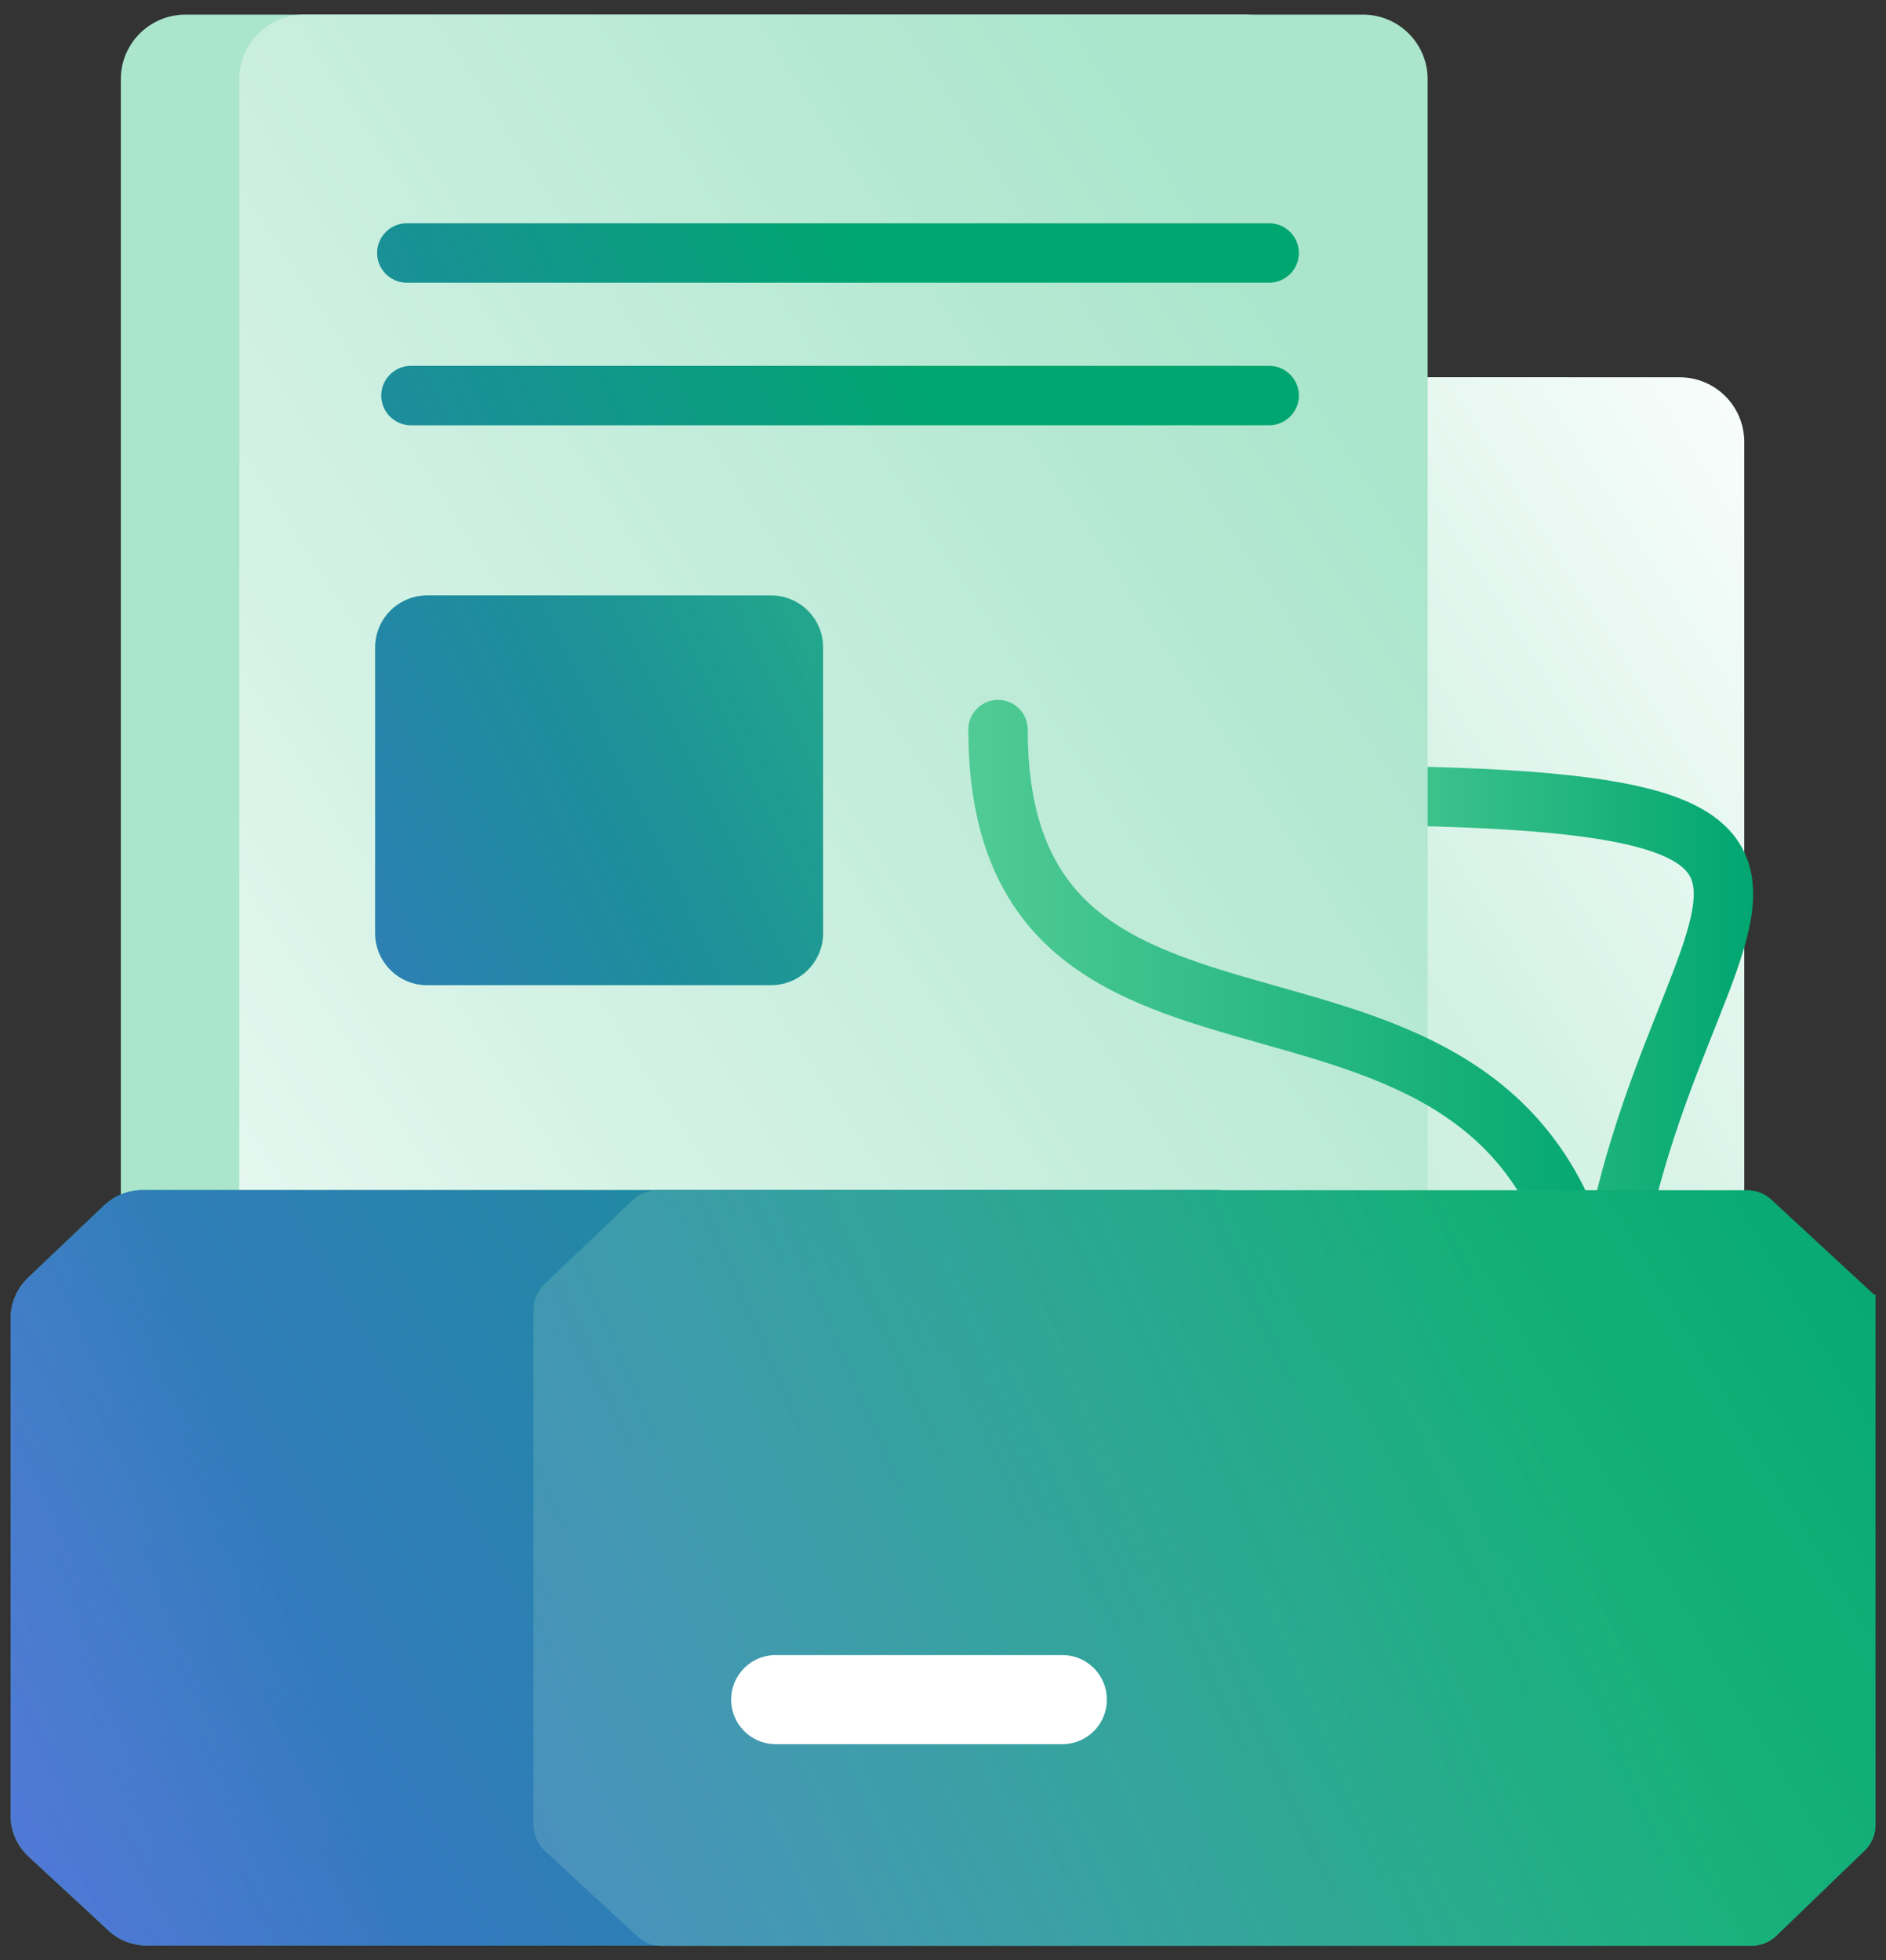 <?xml version="1.0" encoding="UTF-8"?> <svg xmlns="http://www.w3.org/2000/svg" width="127" height="132" viewBox="0 0 127 132" fill="none"><rect x="0" y="0" width="127" height="132" fill="#333333" stroke="none"/><path d="M105.115 25.405H33.795C31.392 25.405 29.445 27.353 29.445 29.755V116.795C29.445 119.197 31.392 121.145 33.795 121.145H105.115C107.517 121.145 109.465 119.197 109.465 116.795V29.755C109.465 27.353 107.517 25.405 105.115 25.405Z" fill="url(#paint0_linear_2295_2609)"></path><path d="M113.105 25.405H41.785C39.383 25.405 37.435 27.353 37.435 29.755V116.795C37.435 119.197 39.383 121.145 41.785 121.145H113.105C115.507 121.145 117.455 119.197 117.455 116.795V29.755C117.455 27.353 115.507 25.405 113.105 25.405Z" fill="url(#paint1_linear_2295_2609)"></path><path d="M90.815 53.555C135.425 53.835 107.195 62.305 107.755 95.625" stroke="url(#paint2_linear_2295_2609)" stroke-width="4" stroke-linecap="round" stroke-linejoin="round"></path><path d="M83.805 0.985H12.485C10.083 0.985 8.135 2.933 8.135 5.335V107.715C8.135 110.118 10.083 112.065 12.485 112.065H83.805C86.207 112.065 88.155 110.118 88.155 107.715V5.335C88.155 2.933 86.207 0.985 83.805 0.985Z" fill="url(#paint3_linear_2295_2609)"></path><path d="M91.785 0.985H20.465C18.063 0.985 16.115 2.933 16.115 5.335V107.715C16.115 110.118 18.063 112.065 20.465 112.065H91.785C94.187 112.065 96.135 110.118 96.135 107.715V5.335C96.135 2.933 94.187 0.985 91.785 0.985Z" fill="url(#paint4_linear_2295_2609)"></path><path d="M51.925 40.095H28.765C26.832 40.095 25.265 41.662 25.265 43.595V62.835C25.265 64.768 26.832 66.335 28.765 66.335H51.925C53.858 66.335 55.425 64.768 55.425 62.835V43.595C55.425 41.662 53.858 40.095 51.925 40.095Z" fill="url(#paint5_linear_2295_2609)"></path><path d="M85.465 19.035H27.395C26.295 19.035 25.395 18.135 25.395 17.035C25.395 15.935 26.295 15.035 27.395 15.035H85.465C86.565 15.035 87.465 15.935 87.465 17.035C87.465 18.135 86.565 19.035 85.465 19.035Z" fill="url(#paint6_linear_2295_2609)"></path><path d="M85.465 28.635H27.675C26.575 28.635 25.675 27.735 25.675 26.635C25.675 25.535 26.575 24.635 27.675 24.635H85.465C86.565 24.635 87.465 25.535 87.465 26.635C87.465 27.735 86.565 28.635 85.465 28.635Z" fill="url(#paint7_linear_2295_2609)"></path><path d="M51.925 40.095H28.765C26.832 40.095 25.265 41.662 25.265 43.595V62.835C25.265 64.768 26.832 66.335 28.765 66.335H51.925C53.858 66.335 55.425 64.768 55.425 62.835V43.595C55.425 41.662 53.858 40.095 51.925 40.095Z" fill="url(#paint8_linear_2295_2609)"></path><path d="M85.465 19.035H27.395C26.295 19.035 25.395 18.135 25.395 17.035C25.395 15.935 26.295 15.035 27.395 15.035H85.465C86.565 15.035 87.465 15.935 87.465 17.035C87.465 18.135 86.565 19.035 85.465 19.035Z" fill="url(#paint9_linear_2295_2609)"></path><path d="M85.465 28.635H27.675C26.575 28.635 25.675 27.735 25.675 26.635C25.675 25.535 26.575 24.635 27.675 24.635H85.465C86.565 24.635 87.465 25.535 87.465 26.635C87.465 27.735 86.565 28.635 85.465 28.635Z" fill="url(#paint10_linear_2295_2609)"></path><path d="M67.205 49.125C67.205 79.245 107.755 56.275 107.755 95.615" stroke="url(#paint11_linear_2295_2609)" stroke-width="4" stroke-linecap="round" stroke-linejoin="round"></path><path d="M90.975 87.155L84.465 81.135C83.775 80.495 82.865 80.135 81.915 80.135H9.595C8.635 80.135 7.705 80.505 7.005 81.165L1.885 86.035C1.145 86.745 0.715 87.725 0.715 88.755V122.255C0.715 123.305 1.155 124.295 1.915 125.005L7.315 130.005C8.005 130.645 8.915 131.005 9.865 131.005H82.175C83.145 131.005 84.085 130.625 84.785 129.955L89.915 125.005C90.645 124.295 91.065 123.325 91.065 122.305V87.155H90.965H90.975Z" fill="url(#paint12_linear_2295_2609)"></path><path d="M90.975 87.155L84.465 81.135C83.775 80.495 82.865 80.135 81.915 80.135H9.595C8.635 80.135 7.705 80.505 7.005 81.165L1.885 86.035C1.145 86.745 0.715 87.725 0.715 88.755V122.255C0.715 123.305 1.155 124.295 1.915 125.005L7.315 130.005C8.005 130.645 8.915 131.005 9.865 131.005H82.175C83.145 131.005 84.085 130.625 84.785 129.955L89.915 125.005C90.645 124.295 91.065 123.325 91.065 122.305V87.155H90.965H90.975Z" fill="url(#paint13_linear_2295_2609)"></path><path d="M126.175 87.155L119.275 80.775C118.835 80.365 118.255 80.145 117.655 80.145H44.255C43.645 80.145 43.055 80.385 42.615 80.805L36.675 86.465C36.205 86.915 35.935 87.535 35.935 88.195V122.875C35.935 123.535 36.215 124.175 36.695 124.625L42.935 130.395C43.375 130.805 43.955 131.025 44.555 131.025H117.955C118.575 131.025 119.165 130.785 119.615 130.355L125.565 124.615C126.035 124.165 126.295 123.545 126.295 122.895V87.165H126.195L126.175 87.155Z" fill="url(#paint14_linear_2295_2609)"></path><path d="M126.175 87.155L119.275 80.775C118.835 80.365 118.255 80.145 117.655 80.145H44.255C43.645 80.145 43.055 80.385 42.615 80.805L36.675 86.465C36.205 86.915 35.935 87.535 35.935 88.195V122.875C35.935 123.535 36.215 124.175 36.695 124.625L42.935 130.395C43.375 130.805 43.955 131.025 44.555 131.025H117.955C118.575 131.025 119.165 130.785 119.615 130.355L125.565 124.615C126.035 124.165 126.295 123.545 126.295 122.895V87.165H126.195L126.175 87.155Z" fill="url(#paint15_linear_2295_2609)"></path><path d="M71.535 114.445H52.235" stroke="url(#paint16_linear_2295_2609)" stroke-width="6" stroke-linecap="round" stroke-linejoin="round"></path><defs><linearGradient id="paint0_linear_2295_2609" x1="157.275" y1="96.755" x2="66.825" y2="72.575" gradientUnits="userSpaceOnUse"><stop stop-color="white"></stop><stop offset="1" stop-color="#AAE5CC"></stop></linearGradient><linearGradient id="paint1_linear_2295_2609" x1="132.525" y1="38.455" x2="55.805" y2="86.965" gradientUnits="userSpaceOnUse"><stop stop-color="white"></stop><stop offset="0.43" stop-color="#D8F3E8"></stop><stop offset="1" stop-color="#AAE5CC"></stop></linearGradient><linearGradient id="paint2_linear_2295_2609" x1="88.815" y1="74.585" x2="118.055" y2="74.585" gradientUnits="userSpaceOnUse"><stop stop-color="#51CB95"></stop><stop offset="0.94" stop-color="#05A872"></stop><stop offset="1" stop-color="#00A670"></stop></linearGradient><linearGradient id="paint3_linear_2295_2609" x1="139.435" y1="80.925" x2="45.405" y2="55.795" gradientUnits="userSpaceOnUse"><stop stop-color="white"></stop><stop offset="1" stop-color="#AAE5CC"></stop></linearGradient><linearGradient id="paint4_linear_2295_2609" x1="-13.775" y1="102.035" x2="94.645" y2="31.445" gradientUnits="userSpaceOnUse"><stop stop-color="white"></stop><stop offset="0.43" stop-color="#D8F3E8"></stop><stop offset="1" stop-color="#AAE5CC"></stop></linearGradient><linearGradient id="paint5_linear_2295_2609" x1="90.435" y1="29.145" x2="39.895" y2="53.425" gradientUnits="userSpaceOnUse"><stop stop-color="#51CB95"></stop><stop offset="0.94" stop-color="#05A872"></stop><stop offset="1" stop-color="#00A670"></stop></linearGradient><linearGradient id="paint6_linear_2295_2609" x1="-49.435" y1="36.235" x2="14.375" y2="24.665" gradientUnits="userSpaceOnUse"><stop stop-color="#51CB95"></stop><stop offset="0.94" stop-color="#05A872"></stop><stop offset="1" stop-color="#00A670"></stop></linearGradient><linearGradient id="paint7_linear_2295_2609" x1="-47.745" y1="45.555" x2="16.065" y2="33.985" gradientUnits="userSpaceOnUse"><stop stop-color="#51CB95"></stop><stop offset="0.94" stop-color="#05A872"></stop><stop offset="1" stop-color="#00A670"></stop></linearGradient><linearGradient id="paint8_linear_2295_2609" x1="-15.455" y1="80.275" x2="69.535" y2="39.055" gradientUnits="userSpaceOnUse"><stop stop-color="#535EEE"></stop><stop offset="0.99" stop-color="#535EEE" stop-opacity="0"></stop></linearGradient><linearGradient id="paint9_linear_2295_2609" x1="-26.595" y1="57.305" x2="58.395" y2="16.085" gradientUnits="userSpaceOnUse"><stop stop-color="#535EEE"></stop><stop offset="0.99" stop-color="#535EEE" stop-opacity="0"></stop></linearGradient><linearGradient id="paint10_linear_2295_2609" x1="-22.795" y1="65.135" x2="62.185" y2="23.905" gradientUnits="userSpaceOnUse"><stop stop-color="#535EEE"></stop><stop offset="0.99" stop-color="#535EEE" stop-opacity="0"></stop></linearGradient><linearGradient id="paint11_linear_2295_2609" x1="65.205" y1="72.375" x2="109.755" y2="72.375" gradientUnits="userSpaceOnUse"><stop stop-color="#51CB95"></stop><stop offset="0.94" stop-color="#05A872"></stop><stop offset="1" stop-color="#00A670"></stop></linearGradient><linearGradient id="paint12_linear_2295_2609" x1="-2.885" y1="123.045" x2="22.255" y2="114.035" gradientUnits="userSpaceOnUse"><stop stop-color="#51CB95"></stop><stop offset="0.94" stop-color="#05A872"></stop><stop offset="1" stop-color="#00A670"></stop></linearGradient><linearGradient id="paint13_linear_2295_2609" x1="-34.035" y1="152.245" x2="117.305" y2="63.865" gradientUnits="userSpaceOnUse"><stop stop-color="#535EEE"></stop><stop offset="0.99" stop-color="#535EEE" stop-opacity="0"></stop></linearGradient><linearGradient id="paint14_linear_2295_2609" x1="16.335" y1="144.135" x2="133.365" y2="74.445" gradientUnits="userSpaceOnUse"><stop stop-color="#51CB95"></stop><stop offset="0.94" stop-color="#05A872"></stop><stop offset="1" stop-color="#00A670"></stop></linearGradient><linearGradient id="paint15_linear_2295_2609" x1="-31.165" y1="153.785" x2="104.935" y2="95.335" gradientUnits="userSpaceOnUse"><stop stop-color="#535EEE"></stop><stop offset="0.99" stop-color="#535EEE" stop-opacity="0"></stop></linearGradient><linearGradient id="paint16_linear_2295_2609" x1="nan" y1="nan" x2="nan" y2="nan" gradientUnits="userSpaceOnUse"><stop stop-color="white"></stop><stop offset="1" stop-color="#AAE5CC"></stop></linearGradient></defs></svg> 